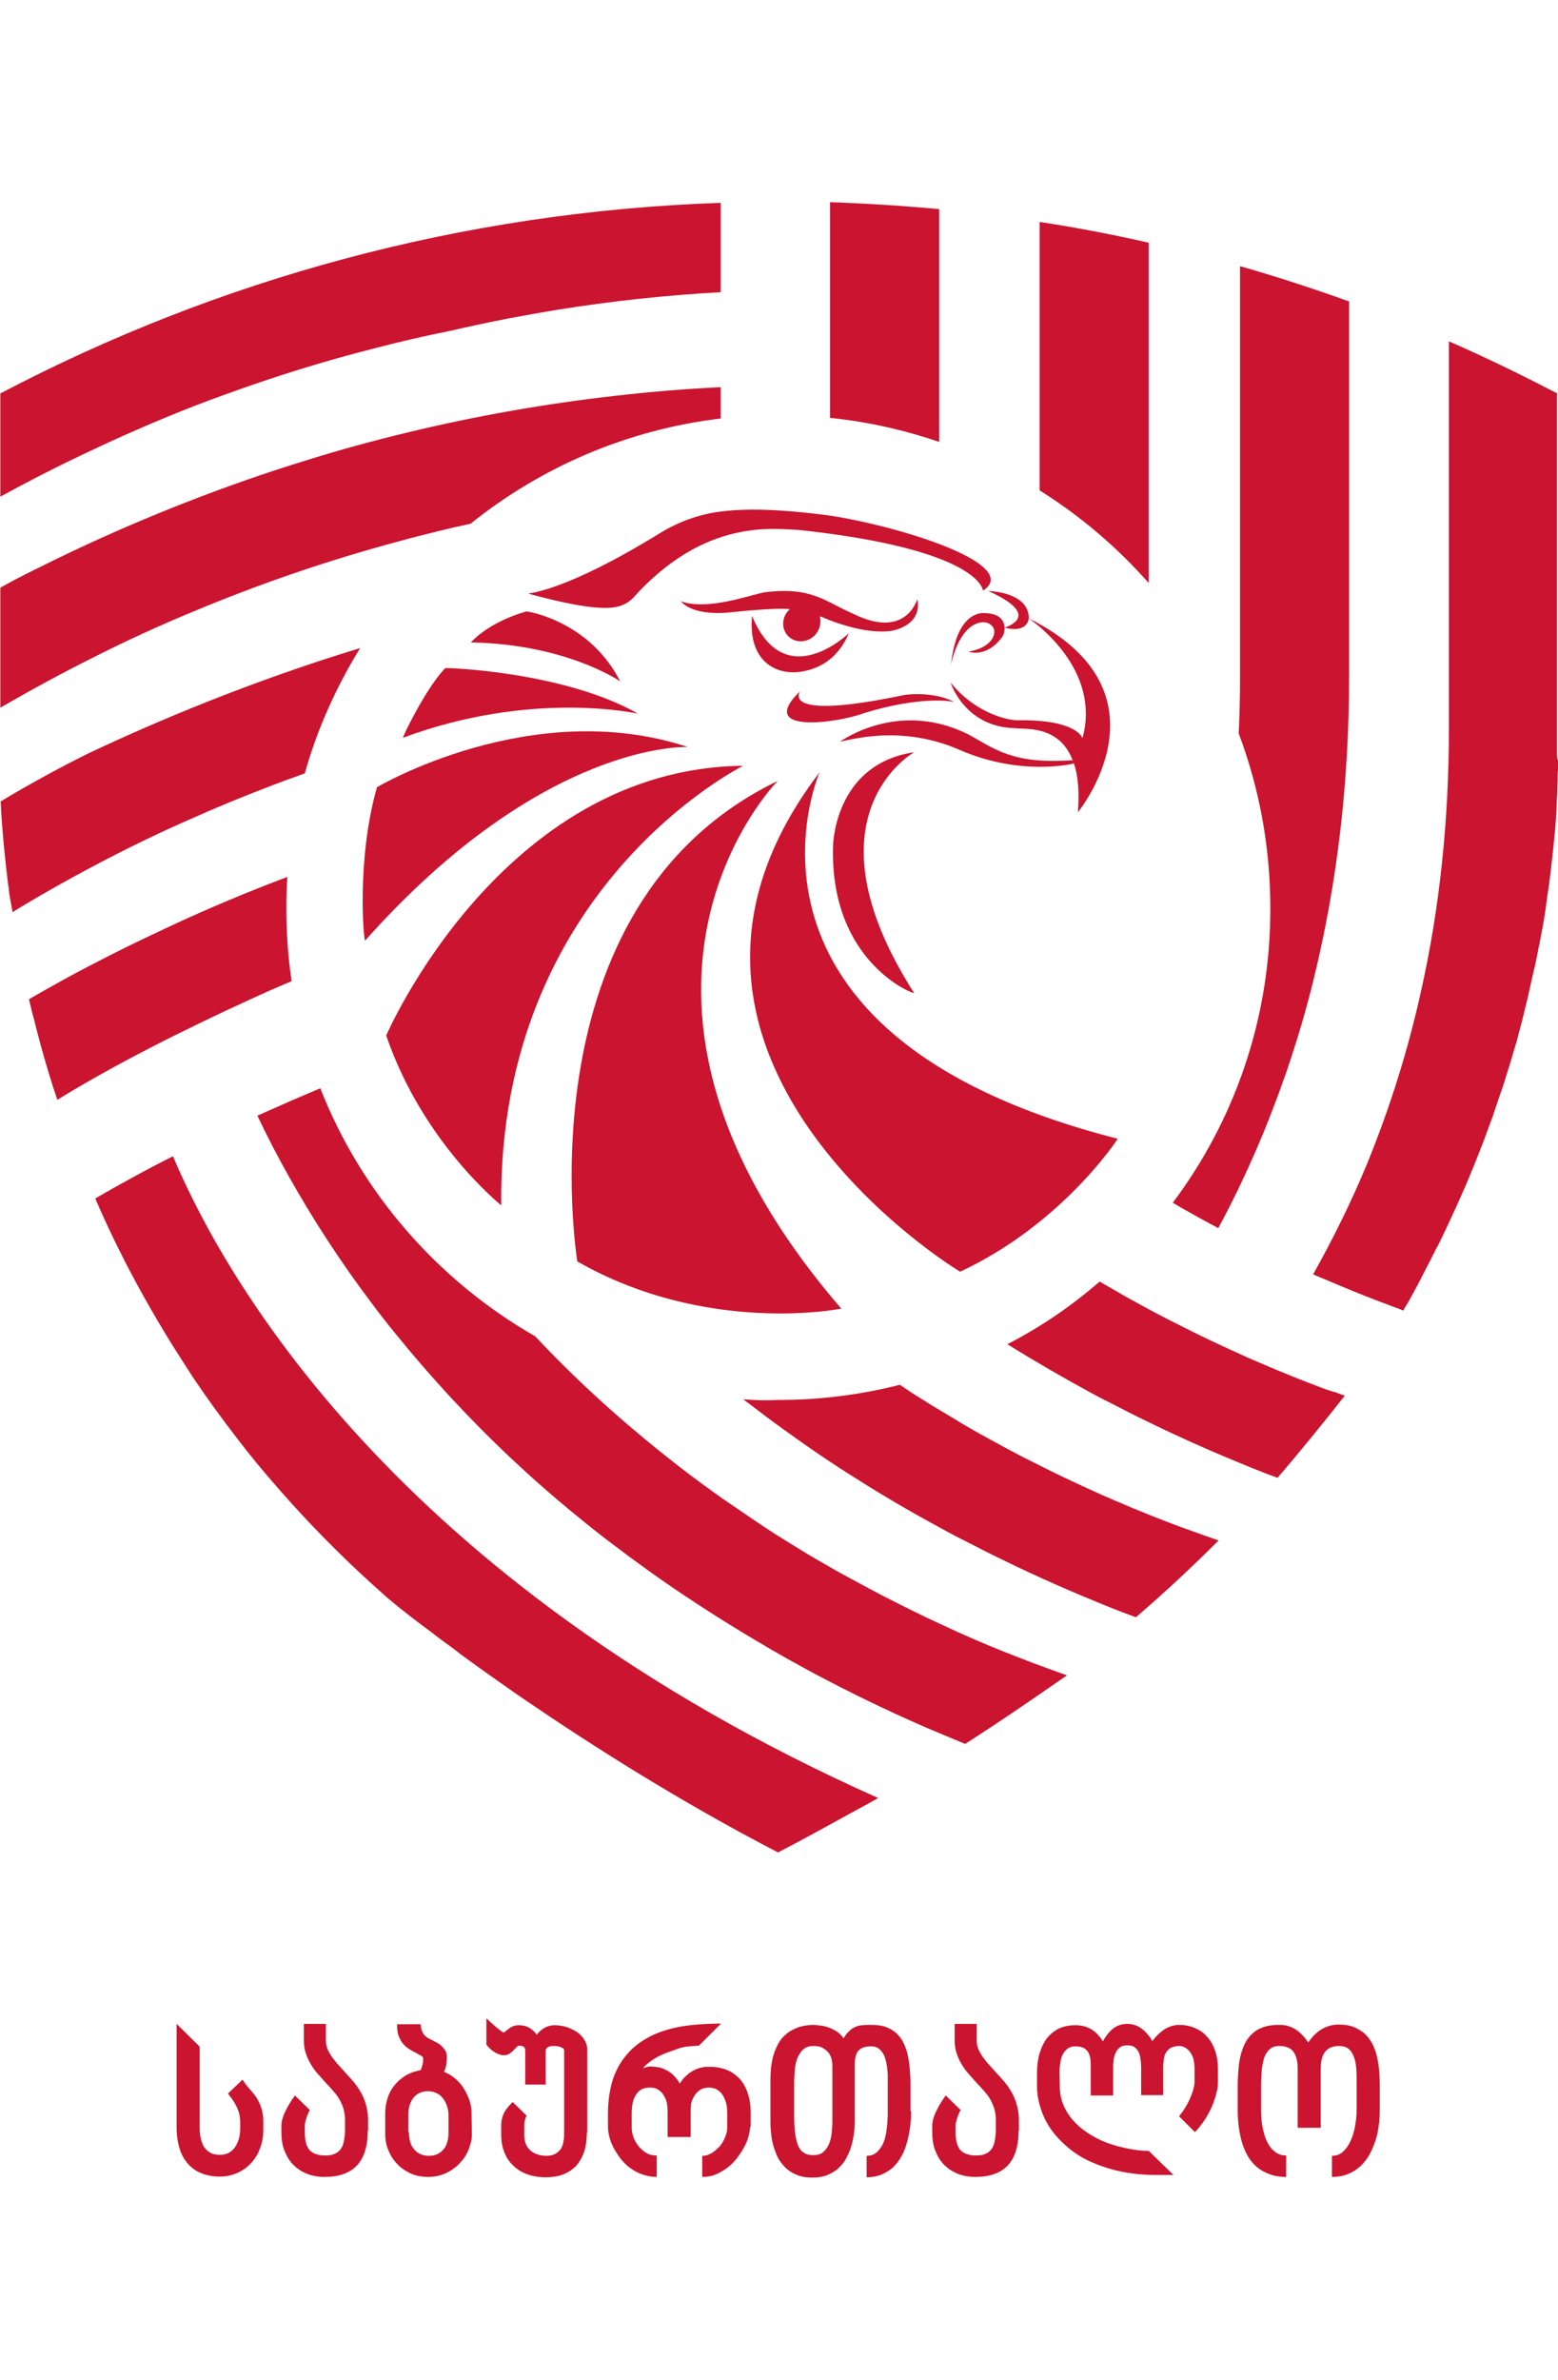 <svg height="2500" viewBox="113.5 50.6 472.8 599" width="1638" xmlns="http://www.w3.org/2000/svg"><g fill="#cb142f"><path d="m525.2 621.5c0-1.7 0-3.3-.1-4.7s-.3-2.7-.7-3.7c-.4-1.1-.9-1.9-1.6-2.5s-1.7-.9-3-.9c-3.7 0-5.5 2.3-5.5 6.8v18h-7v-18c0-2.4-.5-4.1-1.4-5.2s-2.3-1.6-4.2-1.6c-1.2 0-2.1.3-2.8.9s-1.3 1.4-1.7 2.5-.6 2.4-.8 3.8c-.1 1.5-.2 3.1-.2 4.9v7.4c0 1.7.1 3.3.4 4.9s.7 3.1 1.3 4.4 1.4 2.4 2.4 3.2 2.1 1.2 3.5 1.2v6.5c-2 0-3.7-.3-5.2-.9s-2.8-1.3-3.9-2.3-2-2.1-2.7-3.4-1.3-2.7-1.7-4.2-.7-3-.9-4.6-.3-3.1-.3-4.7v-7.5c0-1.5.1-3.1.2-4.6s.3-3 .6-4.3c.3-1.4.8-2.7 1.3-3.8.6-1.2 1.3-2.2 2.3-3.1.9-.9 2.1-1.6 3.4-2 1.3-.5 2.9-.7 4.8-.7 1.1 0 2 .1 2.9.4s1.7.7 2.4 1.2 1.4 1.1 1.9 1.7c.6.6 1.1 1.3 1.6 2 .5-.7 1-1.3 1.6-2 .6-.6 1.3-1.2 2-1.7.8-.5 1.6-.9 2.5-1.2s1.9-.5 3-.5c1.8 0 3.3.2 4.6.7s2.4 1.2 3.4 2c.9.9 1.7 1.9 2.3 3 .6 1.2 1.1 2.4 1.4 3.8.3 1.3.6 2.8.7 4.2.1 1.5.2 3 .2 4.4v8c0 1.5-.1 3-.3 4.5s-.5 3.1-1 4.6-1.1 2.9-1.8 4.2-1.7 2.5-2.7 3.5c-1.1 1-2.3 1.8-3.8 2.4-1.4.6-3.1.9-4.9.9v-6.4c1.3 0 2.4-.4 3.3-1.2s1.7-1.9 2.3-3.2 1.1-2.8 1.4-4.5.5-3.4.5-5.1zm-55.6 27.3h-5.5c-3.9 0-7.4-.4-10.7-1.1s-6.2-1.7-8.9-2.9-5-2.7-7-4.4-3.7-3.5-5.1-5.5-2.4-4.1-3.1-6.3-1.1-4.4-1.1-6.6v-4.1c0-2 .2-3.9.7-5.7s1.2-3.3 2.1-4.6c1-1.3 2.2-2.3 3.6-3.1 1.5-.7 3.2-1.1 5.3-1.1.9 0 1.7.1 2.5.3s1.5.5 2.2.9 1.3.9 1.9 1.5 1.2 1.4 1.7 2.2c.9-1.7 1.9-2.9 3.1-3.9 1.2-.9 2.6-1.4 4.3-1.4 1.6 0 3.1.5 4.3 1.4s2.4 2.2 3.3 3.8c1.2-1.6 2.5-2.8 3.9-3.7 1.4-.8 2.8-1.2 4.3-1.2 1.6 0 3.2.3 4.6.9s2.7 1.4 3.7 2.6c1.1 1.1 1.9 2.5 2.5 4.2s.9 3.6.9 5.7v4.1c0 .9-.1 1.8-.4 2.9-.2 1.1-.6 2.1-1 3.3-.4 1.1-1 2.3-1.6 3.4s-1.3 2.2-2.1 3.2-1 1.4-1.9 2.2l-4.8-4.8c1-1.2 1.8-2.4 2.5-3.7s1.2-2.5 1.6-3.7.6-2.2.6-3.2v-3.5c0-1.2-.1-2.2-.3-3.1s-.6-1.6-1-2.2-.9-1-1.5-1.4c-.6-.3-1.1-.5-1.8-.5-1 0-1.8.2-2.5.5-.6.3-1.1.8-1.5 1.4s-.6 1.2-.7 2-.2 1.6-.2 2.5v8.5h-6.7v-8.5c0-.9-.1-1.7-.2-2.5s-.3-1.5-.6-2.1-.7-1.1-1.3-1.5c-.5-.4-1.3-.5-2.2-.5-.8 0-1.5.2-2 .5-.5.4-1 .8-1.3 1.5-.3.6-.6 1.3-.7 2.1s-.2 1.6-.2 2.4v8.7h-6.8v-8.7c0-.8 0-1.6-.1-2.3s-.3-1.4-.6-2-.8-1-1.4-1.4c-.6-.3-1.5-.5-2.7-.5-.8 0-1.5.2-2.1.6s-1.1 1-1.5 1.7-.7 1.6-.8 2.6c-.2 1-.3 2-.3 3.1l.1 3.9c0 2 .3 3.9 1 5.6.7 1.8 1.7 3.4 2.9 4.8 1.3 1.5 2.8 2.8 4.5 3.9 1.8 1.2 3.7 2.2 5.8 3s4.4 1.4 6.9 1.9c2.4.4 3.3.6 5.9.6m-39.5-6.1c0 9.4-4.4 14-13.1 14-2.2 0-4.1-.4-5.7-1.1s-3-1.7-4.1-2.9-1.9-2.7-2.5-4.3-.8-3.4-.8-5.3v-1.9c0-.6.1-1.3.3-2.1.2-.7.5-1.5.9-2.3s.8-1.6 1.3-2.4 1-1.6 1.6-2.4l4.5 4.4c-.7 1.5-.5 1-.9 2.1-.4 1.2-.6 2-.6 2.6v2.1c0 1.1.1 2.1.3 3s.6 1.6 1 2.2c.5.6 1.1 1 1.9 1.3s1.7.5 2.9.5c1.1 0 2-.1 2.7-.4.8-.3 1.4-.7 1.9-1.3s.9-1.4 1.1-2.4.4-2.2.4-3.6v-3.2c0-1.2-.2-2.3-.5-3.4-.3-1-.8-2-1.3-2.9s-1.2-1.7-1.9-2.5-1.4-1.6-2.2-2.4l-2.4-2.7c-.8-.9-1.5-1.9-2.1-2.9s-1.1-2.1-1.5-3.3-.6-2.5-.6-4v-4.9h6.7v4.9c0 .9.1 1.7.4 2.5s.7 1.5 1.2 2.3c.5.7 1.1 1.4 1.7 2.2.6.7 1.3 1.4 2 2.2l2.7 3c.9 1 1.7 2.1 2.4 3.3s1.3 2.5 1.7 3.9.7 3 .7 4.7v3.4zm-32.6-5.9c0 1.5-.1 3.1-.3 4.6-.2 1.6-.5 3.1-.9 4.6s-.9 2.9-1.6 4.2-1.5 2.4-2.5 3.4-2.2 1.7-3.5 2.3c-1.4.6-2.9.9-4.7.9v-6.5c1.3 0 2.3-.4 3.1-1.1s1.5-1.7 2-2.9.8-2.6 1-4.2.3-3.2.3-4.8v-8.1-2.9c0-1-.1-1.9-.2-2.8s-.3-1.7-.5-2.5-.5-1.4-.9-2-.8-1-1.4-1.4c-.5-.3-1.2-.5-2-.5-1.2 0-2.2.2-2.8.5-.7.4-1.2.8-1.5 1.4s-.5 1.2-.6 1.9-.1 1.4-.1 2.2v16.5c0 1.4-.1 2.8-.3 4.2s-.5 2.7-.9 4-1 2.5-1.6 3.6-1.5 2-2.4 2.9c-1 .8-2.1 1.4-3.3 1.9-1.3.5-2.7.7-4.3.7-1.7 0-3.2-.2-4.5-.7s-2.4-1.1-3.4-2c-.9-.8-1.7-1.8-2.4-2.9-.6-1.1-1.1-2.4-1.5-3.7s-.7-2.7-.8-4.2c-.2-1.5-.2-2.9-.2-4.4v-11.7c0-1.3.1-2.7.2-4 .2-1.3.4-2.6.8-3.8s.9-2.4 1.5-3.4c.6-1.1 1.4-2 2.4-2.8.9-.8 2.1-1.4 3.4-1.9s2.8-.7 4.5-.8c.7 0 1.5.1 2.4.2.8.1 1.7.3 2.5.6s1.6.7 2.4 1.2 1.5 1.2 2.1 2.1c.5-.9 1.1-1.7 1.7-2.2.6-.6 1.2-1 1.9-1.3s1.4-.5 2.2-.5c.8-.1 1.7-.1 2.6-.1 1.8 0 3.3.2 4.6.7s2.4 1.2 3.2 2c.9.9 1.6 1.9 2.1 3s1 2.4 1.2 3.7c.3 1.3.5 2.7.6 4.1s.2 2.8.2 4.1v8.6zm-23.9-13.8c0-.7-.1-1.5-.3-2.2s-.5-1.4-1-1.9c-.5-.6-1.1-1-1.8-1.4s-1.6-.5-2.7-.5c-1.2 0-2.2.3-3 1s-1.3 1.6-1.8 2.6c-.4 1.1-.7 2.3-.8 3.6s-.2 2.7-.2 4.1v10c0 2 .1 3.7.3 5.2s.5 2.7.9 3.7 1 1.7 1.8 2.2c.7.5 1.7.7 2.8.7s2-.2 2.7-.7 1.3-1.2 1.8-2.1.8-2 1-3.3.3-2.8.3-4.4zm-25 18.6c0 .9-.2 1.9-.5 3s-.8 2.2-1.4 3.3-1.4 2.2-2.2 3.3c-.9 1.1-1.8 2-2.9 2.8s-2.3 1.5-3.5 2c-1.3.5-2.6.7-4 .7v-6.4c1.1 0 2-.3 3-.9.9-.6 1.7-1.3 2.4-2.1s1.2-1.8 1.6-2.8.6-1.9.6-2.8v-4.3c0-1.6-.2-2.9-.6-3.9s-.8-1.8-1.4-2.4-1.2-1-1.8-1.2-1.2-.3-1.7-.3c-.6 0-1.2.1-1.9.3-.6.2-1.2.6-1.8 1.2-.5.5-1 1.3-1.4 2.2s-.5 2-.5 3.4v7.9h-7v-7.9c0-1.3-.2-2.5-.5-3.4-.4-.9-.8-1.6-1.3-2.2-.5-.5-1.1-.9-1.7-1.2-.6-.2-1.2-.3-1.8-.3-.7 0-1.4.1-2 .3-.7.2-1.2.6-1.8 1.2-.5.6-1 1.4-1.3 2.4s-.5 2.3-.5 3.9v4.5c0 .8.2 1.7.5 2.7.4 1 .9 1.9 1.5 2.7.7.8 1.5 1.6 2.4 2.1.9.6 2 .8 3.2.8v6.5c-1.6 0-3.1-.3-4.5-.8s-2.6-1.2-3.7-2-2-1.8-2.9-2.9c-.8-1.1-1.5-2.2-2.1-3.3-.5-1.1-1-2.2-1.2-3.3-.3-1.1-.4-2.1-.4-3v-4.1c0-2.2.2-4.4.6-6.6s1-4.3 2-6.3c.9-2 2.2-3.8 3.8-5.6 1.6-1.7 3.6-3.2 6-4.5s5.3-2.3 8.7-3c3.3-.7 8.7-1.1 13.2-1.1l-6.7 6.7c-5.2.3-4.8.4-8.5 1.7-3.7 1.2-6.5 2.9-8.5 5.1l1.9-.5c.8 0 1.7.1 2.5.2.9.1 1.7.4 2.5.8s1.6.9 2.3 1.6 1.4 1.5 2 2.6c.6-1 1.3-1.9 2.1-2.5.7-.7 1.5-1.2 2.3-1.6s1.6-.7 2.4-.8c.8-.2 1.5-.2 2.2-.2 1.6 0 3.1.2 4.6.7s2.8 1.3 4 2.4 2.1 2.5 2.8 4.3 1.1 3.9 1.1 6.5v4.4zm-49.5 1.5c0 2.2-.3 4.2-.8 5.9-.6 1.7-1.4 3.1-2.4 4.3-1.1 1.1-2.4 2-3.9 2.6s-3.3.9-5.3.9c-2.1 0-4-.3-5.7-.9s-3.1-1.5-4.3-2.7c-1.2-1.1-2.1-2.5-2.7-4.1s-.9-3.3-.9-5.2v-2.7c0-1.5.3-2.8.9-4 .6-1.1 1.5-2.2 2.6-3.2l4.2 4.1-.3.7c-.3.8-.4 1.6-.4 2.4v2.7c0 .9.1 1.8.4 2.6s.7 1.5 1.3 2c.6.6 1.2 1 2.1 1.3.8.3 1.8.5 2.9.5s2-.2 2.7-.6 1.3-.9 1.7-1.5c.4-.7.7-1.4.8-2.3.2-.9.2-1.9.2-2.9v-24.7c0-.3-.3-.7-.9-.9-.6-.3-1.4-.4-2.3-.4-.8 0-1.4.1-1.8.4s-.6.6-.6.9v10.4h-6.2v-10.4c0-.5-.2-.8-.5-1.1-.3-.2-.8-.3-1.4-.3-.2 0-.4.1-.6.3s-.4.5-.7.7c-.4.5-.9.9-1.4 1.3s-1.1.6-1.9.6c-.5 0-1-.1-1.5-.3s-1-.4-1.4-.7c-.5-.3-.9-.6-1.3-1s-.8-.8-1.1-1.2v-8c.4.4 1 .9 1.5 1.4.6.5 1.1 1 1.6 1.4s1 .8 1.4 1.1.7.4.9.4c0 0 0-.1.2-.2.1-.1.3-.3.5-.4.5-.4 1-.8 1.6-1.1s1.2-.5 2-.5c1.2 0 2.3.2 3.2.7s1.7 1.2 2.4 2.2c.7-1 1.6-1.7 2.5-2.2 1-.5 2-.7 2.9-.7 1.2 0 2.3.2 3.5.5 1.2.4 2.2.9 3.2 1.5 1 .7 1.7 1.4 2.3 2.4.6.9.9 1.9.9 3.1v24.9zm-50.4-32.6c0 .7.1 1.3.3 1.8s.4.9.7 1.3c.3.3.6.6 1 .9l1.2.6c.6.3 1.1.6 1.7.9s1.1.7 1.5 1.1.8.9 1.1 1.4.4 1.2.4 1.9c0 1-.1 1.8-.2 2.4-.1.7-.3 1.3-.7 2 1.4.6 2.6 1.3 3.7 2.3s1.9 2 2.6 3.2 1.2 2.4 1.6 3.6c.4 1.3.5 2.4.5 3.6l.1 6.3c0 .9-.1 1.8-.4 2.8s-.6 2-1.1 2.9c-.5 1-1.1 1.9-1.9 2.7-.7.9-1.6 1.6-2.6 2.3s-2.1 1.2-3.3 1.6-2.5.6-3.9.6c-2.2 0-4.1-.4-5.7-1.2s-3-1.8-4.1-3.1c-1.1-1.2-1.9-2.6-2.5-4.2-.6-1.5-.8-3.1-.8-4.6v-6.2c0-1.4.2-2.8.6-4.2s1-2.7 1.9-3.9 2-2.2 3.3-3.1c1.4-.9 3-1.5 5-1.9.2-.5.3-.9.4-1.2s.2-.7.2-.9c.1-.3.1-.6.1-.8v-.9c-.1-.2-.3-.4-.7-.6s-.9-.5-1.4-.8c-.7-.3-1.3-.7-2-1.1s-1.3-.9-1.9-1.6c-.6-.6-1-1.5-1.4-2.4-.4-1-.5-2.2-.5-3.6h7.2zm-3.6 32.6c0 .9.1 1.8.3 2.7s.6 1.6 1.1 2.3 1.1 1.2 1.9 1.6 1.7.6 2.7.6c1.1 0 2.1-.2 2.8-.6.8-.4 1.4-1 1.9-1.6.5-.7.8-1.4 1-2.2s.3-1.6.3-2.3v-5.7c0-.8-.1-1.6-.4-2.5s-.6-1.6-1.1-2.3-1.1-1.3-1.9-1.7-1.7-.7-2.7-.7c-1.1 0-2 .2-2.8.6s-1.4.9-1.9 1.6-.8 1.5-1.1 2.4c-.2.9-.3 1.8-.3 2.8v5zm-12.5-.4c0 9.4-4.4 14-13.1 14-2.2 0-4.1-.4-5.7-1.1s-3-1.7-4.1-2.9-1.9-2.7-2.5-4.3-.8-3.4-.8-5.3v-1.9c0-.6.1-1.3.3-2.1.2-.7.5-1.5.9-2.3s.8-1.6 1.3-2.4 1-1.6 1.6-2.4l4.5 4.4c-.7 1.5-.5 1-.9 2.1-.4 1.2-.6 2-.6 2.6v2.1c0 1.1.1 2.1.3 3s.6 1.6 1 2.2c.5.6 1.1 1 1.9 1.3s1.7.5 2.9.5c1.1 0 2-.1 2.7-.4.8-.3 1.4-.7 1.9-1.3s.9-1.4 1.1-2.4.4-2.2.4-3.6v-3.2c0-1.2-.2-2.3-.5-3.4-.3-1-.8-2-1.3-2.9s-1.2-1.7-1.9-2.5-1.4-1.6-2.2-2.4l-2.4-2.7c-.8-.9-1.5-1.9-2.1-2.9s-1.1-2.1-1.5-3.3-.6-2.5-.6-4v-4.9h6.7v4.9c0 .9.1 1.7.4 2.5s.7 1.5 1.2 2.3c.5.7 1.1 1.4 1.7 2.2.6.7 1.3 1.4 2 2.2l2.7 3c.9 1 1.7 2.1 2.4 3.3s1.3 2.5 1.7 3.9.7 3 .7 4.7v3.4zm-38-15.5s.4.6.9 1.3 1.2 1.5 1.9 2.3c1.1 1.2 1.9 2.5 2.5 3.9s1 3.1 1 5v2.6c0 2.1-.3 4-1 5.7-.6 1.8-1.6 3.3-2.7 4.5-1.2 1.3-2.6 2.3-4.2 3s-3.4 1.1-5.3 1.1-3.7-.3-5.3-.9-3-1.5-4.1-2.7-2.1-2.7-2.7-4.6c-.6-1.8-1-4-1-6.5v-31.6l7 6.9v24.7c0 1.5.2 2.8.5 3.8s.7 1.9 1.3 2.5c.5.6 1.2 1.1 1.9 1.4s1.6.4 2.4.4c1 0 1.9-.2 2.7-.6s1.4-1 1.9-1.7.9-1.6 1.2-2.6.4-2.1.4-3.4v-1.6c0-1.3-.2-2.6-.7-3.8s-1.1-2.3-1.9-3.4c-.4-.5-.8-1-1.1-1.5m156.4-210.5c.4.3.8.7 1.3 1 3.5 2.7 7.1 5.4 10.7 8 7.6 5.5 15.2 10.7 22.8 15.4 9.1 5.8 18.1 10.9 26.8 15.6 1.7.9 3.5 1.9 5.2 2.7 3.9 2 7.7 4 11.5 5.8 11.4 5.6 22.1 10.2 31.7 14.1 3.2 1.3 6.2 2.4 9.1 3.5 9.1-7.8 17.4-15.6 25.1-23.3-1.7-.6-3.5-1.2-5.4-1.9s-3.9-1.4-5.9-2.1c-6.2-2.3-13-5-20.4-8.2-1.2-.5-2.5-1.1-3.7-1.6-3.8-1.7-7.7-3.5-11.7-5.4s-8.1-4-12.3-6.1c-1.4-.7-2.8-1.5-4.2-2.2-2.8-1.5-5.7-3.1-8.6-4.7s-5.8-3.3-8.7-5.1c-1.1-.6-2.1-1.3-3.2-1.9-1.9-1.1-3.8-2.3-5.7-3.5-2.3-1.4-4.6-2.9-6.9-4.5-11.8 3-24.1 4.6-36.8 4.6-3.6.2-7.1.1-10.7-.2zm130.3-59.6c1.8 1.1 3.6 2.1 5.4 3.1 2.8 1.6 5.6 3.1 8.4 4.6 4.3-7.9 8.2-16.1 11.8-24.4 2.5-5.7 4.7-11.5 6.9-17.4.7-2.1 1.5-4.1 2.2-6.2 3.1-9.2 5.9-18.5 8.2-28.1 7-28.7 10.6-59.1 10.6-91.1v-113.8c-10.9-3.9-21.9-7.5-33.1-10.7v124.5c0 5.8-.1 11.5-.4 17.2 6.2 16.4 9.6 34.3 9.6 52.9.1 33.5-10.9 64.5-29.6 89.4zm-258.7-34.7c-4 1.7-8.1 3.4-12.1 5.2-2.3 1-4.7 2.1-7 3.1 3 6.3 6.2 12.5 9.6 18.5 7.3 13 15.5 25.6 24.6 37.7 2.5 3.4 5.1 6.7 7.8 10 5.1 6.3 10.4 12.4 15.9 18.4 6.1 6.6 12.5 13.1 19.2 19.4 6.4 6 13 11.8 19.9 17.4 3.4 2.8 6.9 5.6 10.5 8.3 7.5 5.7 15 11.1 22.4 16 9 6 17.8 11.4 26.4 16.4 1.7 1 3.4 1.9 5.1 2.9 3.8 2.1 7.6 4.2 11.3 6.1 11.3 5.9 21.8 10.8 31.3 14.9 3.8 1.6 7.4 3.1 10.8 4.5 3-1.9 5.8-3.8 8.6-5.6 8.3-5.5 15.8-10.7 22.3-15.2-1.4-.5-2.9-1-4.5-1.6-2.4-.9-5-1.8-7.8-2.9-1.9-.7-3.8-1.5-5.9-2.3-6.1-2.4-12.9-5.3-20.1-8.7-1.2-.6-2.4-1.1-3.7-1.7-3.7-1.8-7.6-3.7-11.5-5.7-4-2-8-4.2-12.1-6.4-1.4-.8-2.8-1.5-4.2-2.3-2.8-1.6-5.6-3.2-8.5-4.9-2.8-1.7-5.7-3.5-8.6-5.3s-5.8-3.7-8.7-5.7-5.9-4-8.8-6c-4.4-3.1-8.9-6.4-13.3-9.8-14.2-11-27.3-22.6-39.2-34.8-1.5-1.6-3-3.1-4.5-4.7-29.5-16.9-52.7-43.4-65.2-75.2zm-44.7 20.6c-8.4 4.2-16.3 8.6-23.6 12.8 2.2 5.1 4.6 10.3 7.2 15.5 4.7 9.5 10.1 19.1 16.1 28.8 2 3.2 4.1 6.4 6.2 9.7 4.3 6.4 9 12.9 13.9 19.2 1.7 2.2 3.5 4.5 5.3 6.7s3.7 4.4 5.6 6.6c3.8 4.4 7.8 8.8 11.9 13.1 2.1 2.2 4.2 4.3 6.4 6.5 4.3 4.3 8.9 8.6 13.6 12.8 1.4 1.3 2.9 2.6 4.4 3.8.8.7 1.8 1.5 3 2.4 2.2 1.8 5.1 4 8.5 6.5 1.7 1.3 3.5 2.7 5.5 4.1 1 .7 2 1.5 3 2.3 3.1 2.3 6.6 4.8 10.3 7.4 3 2.1 6.2 4.4 9.6 6.7 20.1 13.7 46.8 30.7 76.5 46.1l.2.1c6.4-3.3 12.6-6.7 18.6-10 3.2-1.8 8.7-4.7 11.8-6.5-147.3-65.6-199.1-159.1-214-194.6zm296.1-173.8v-103.2c-10.9-2.5-21.9-4.6-33.1-6.3v81.4c12.3 7.7 23.5 17.2 33.1 28.1zm53.8 244.5c-6.2-2.3-13-5-20.4-8.2-1.2-.5-2.5-1.1-3.7-1.6-3.8-1.7-7.7-3.5-11.7-5.4s-8.1-4-12.3-6.1c-1.4-.7-2.8-1.5-4.2-2.2-2.8-1.5-5.7-3.1-8.6-4.7l-7.8-4.5c-8.5 7.4-17.9 13.8-28 19 8.7 5.4 17.2 10.3 25.5 14.8 1.7.9 3.5 1.9 5.2 2.7 3.9 2 7.7 4 11.5 5.8 11.4 5.6 22.1 10.2 31.7 14.1 2.8 1.1 5.5 2.2 8.1 3.1 6.2-7.2 14.6-17.5 20.4-24.9-.9-.3-1.8-.6-2.7-1-1-.2-2-.6-3-.9zm70.1-192.8v-.2-109.1l-.5-.2c-10.6-5.5-21.3-10.7-32.3-15.5v117.2c0 28-2.8 54.7-8.5 80-4 18.1-9.5 35.4-16.3 52.1-4.8 11.6-10.3 22.7-16.4 33.6 1.1.5 2.2 1 3.3 1.4 7.4 3.2 14.2 5.9 20.4 8.2 1 .4 2 .7 2.9 1.1.2.1.5.2.7.3.1-.1.1-.2.2-.3.4-.7.8-1.4 1.2-2 1.3-2.3 2.5-4.5 3.7-6.8l.3-.6.6-1.2c1.2-2.3 2.4-4.6 3.6-7 .2-.4.4-.9.7-1.3 1.1-2.1 2.1-4.3 3.1-6.4.2-.5.5-1 .7-1.5 1.1-2.3 2.1-4.6 3.1-6.8.3-.6.5-1.2.8-1.8 1-2.2 1.9-4.4 2.8-6.6.3-.6.5-1.2.8-1.9.9-2.2 1.7-4.4 2.6-6.6.2-.5.4-1.1.6-1.6.8-2.2 1.6-4.4 2.4-6.5.1-.4.3-.8.4-1.2.7-2.1 1.4-4.2 2.1-6.2.2-.5.3-.9.5-1.4.7-2.1 1.3-4.3 2-6.4.2-.5.3-1.1.5-1.6.6-2.1 1.2-4.1 1.8-6.1.1-.5.3-1 .4-1.6.6-2 1.1-4.1 1.6-6.1.1-.4.2-.8.3-1.3.5-2 1-3.9 1.4-5.8.1-.3.1-.6.2-.9.4-2 .9-3.9 1.3-5.8l.3-1.2c.4-1.9.8-3.7 1.1-5.5.1-.4.2-.9.3-1.3.3-1.8.7-3.6 1-5.3.1-.4.1-.8.2-1.2.3-1.8.6-3.5.8-5.2 0-.3.1-.6.1-.8.2-1.7.5-3.3.7-4.9 0-.2.1-.4.1-.6.2-1.7.4-3.3.6-4.9 0-.3.1-.6.1-.9.2-1.5.3-3 .5-4.4 0-.3.1-.7.1-1 .1-1.4.3-2.8.4-4.1 0-.3.1-.5.1-.8.1-1.4.2-2.7.3-4v-.4c.1-1.2.2-2.5.2-3.6v-.4c.1-1.2.1-2.3.2-3.4v-.6c0-1 .1-2 .1-2.9v-.6c0-.9 0-1.8.1-2.6v-.4-2.4c-.3-1-.3-1.6-.3-2.2zm-385.3 37.4c-12.5 4.7-24 9.6-34.2 14.3-6.4 3-12.8 6-18.9 9.1-5.1 2.6-10 5.1-14.7 7.7-4.3 2.4-7.9 4.4-10.6 6 .2.7.3 1.4.5 2.1.3 1.3.6 2.6 1 3.9 1.3 5.3 2.8 10.8 4.5 16.4.4 1.4.9 2.8 1.3 4.2.4 1.3.9 2.6 1.3 3.9 16.8-10.4 38.4-21.3 59.5-30.9 3.9-1.8 7.8-3.5 11.6-5.1-1.1-7.3-1.6-14.7-1.6-22.2 0-3.2.1-6.3.3-9.4zm-60.5-37.4c-8.9 4.4-17.8 9.3-26.5 14.5.1 2.1.2 4.2.4 6.6.2 2.5.4 5.2.7 8.1.4 3.8.8 7.9 1.4 12.2.1 1.1.3 2.2.5 3.3.1.4.4 2.2.6 3.4 1-.6 1.9-1.2 2.9-1.8 7.2-4.3 14.5-8.4 21.9-12.3 9.8-5.2 19.7-10 29.8-14.4 7.4-3.3 14.9-6.4 22.5-9.3 3.8-1.5 7.7-2.9 11.6-4.3 3.8-13.6 9.6-26.3 16.8-38-33.5 10.2-62.3 22.4-82.6 32zm258.3-165.1c-10.9-1-22-1.7-33.1-2.1v65.4c11.5 1.2 22.6 3.7 33.1 7.3zm-284.9 71.2v16c8-4.4 16.2-8.6 24.4-12.5 5.7-2.7 11.5-5.4 17.3-7.9 2.9-1.3 5.8-2.5 8.7-3.7 5.8-2.4 11.7-4.7 17.6-6.8 15.1-5.5 30.5-10.3 46-14.2 6.2-1.6 12.5-3.1 18.7-4.4l3-.6c6.2-1.4 12.5-2.8 18.8-4 4.9-.9 9.8-1.8 14.7-2.6 16.3-2.6 32.8-4.4 49.4-5.3v-27.1c-78.7 2.7-152.9 23.3-218.6 57.8v15.3c-.1 0 0 0 0 0zm218.6-17.2c-10.7.5-21.3 1.4-31.9 2.6-21.2 2.4-42.3 6.1-63 11.1-10.4 2.5-20.7 5.3-30.9 8.5-12.1 3.7-24.1 7.9-35.9 12.5s-23.5 9.6-35.1 15.1c-3.8 1.8-7.7 3.7-11.5 5.6-3.5 1.7-6.9 3.5-10.3 5.4v36.4c9.3-5.4 18.7-10.5 28.3-15.3 9.9-5 19.9-9.6 30.1-13.8 20.3-8.5 41.1-15.6 62.3-21.3 4-1.1 8-2.1 12-3.1 3.3-.8 6.7-1.6 10-2.3 21.3-17.1 47.4-28.5 75.9-31.9zm71 95.6-.1-.1zm22.5-25.5c-.1 0-.2-.1-.2-.1.1 0 .1 0 .2.1z"/><path d="m425.5 176.7c.1 0 .1.1.2.1-.1-.1-.2-.1-.2-.1zm13.9 44.1c-.1-.3-.2-.7-.4-1h.4c.2.5 0 1 0 1z"/><path d="m439.4 220.8c-.1-.3-.2-.7-.4-1h.4c.2.5 0 1 0 1zm-190.8-28.9c0-.2 36 1 58.5 13.8-.5-.1-32.3-7.2-71.3 7.3-.3 0 6.9-15 12.8-21.1zm93.1-15.9c9.9 24.2 29.4 5.3 29.4 5.3-4 9.5-11.5 11.4-15.6 11.8-2.1.2-4.2-.1-6.1-.8-9.6-3.8-7.6-15.8-7.7-16.3zm-76.1 178.8c0-.1-23.7-18.8-34.9-51.5 0 0 34.9-81 108.3-81.8 0 .1-74.4 36.7-73.4 133.3zm8.2-185.5c.2-.2 11-.5 39.9-18.3 5.7-3.5 12-5.8 18.6-6.6 7.1-.9 17.2-.9 33.5 1.3 23.1 3.7 57.7 15.1 46 22.7 0 0-.5-12.4-55.7-18.4-8-.3-28.6-3.6-50.3 20.4-.7.8-1.6 1.5-2.6 2-2.9 1.5-8.1 2.7-29.4-3.1zm117.1 121.1c-.2.4-25.6-9.4-24.6-44.5v-.2c.1-2.5 1.6-24.9 24.6-28.3 0 0-34.4 19.2 0 73z"/><path d="m363 176.4-.7-.2c.5 1.9 0 4.1-1.5 5.7-2.2 2.3-5.8 2.5-8 .4s-2.2-5.7.1-8l.3-.3c-5.1-.5-17 .9-19.4 1.1-10.6.7-13.4-3.2-13.7-3.5 8 3 21.3-2 25.4-2.7 14.4-1.8 18.3 2.8 26.9 6.5 16.2 8 19.4-4.5 19.5-4.4 1.5 7.9-7.2 9.7-9 9.7-8.5.8-19.6-4.1-19.9-4.3zm62.7.4c44.9 22.4 14.8 58.9 14.9 58.8.5-6.5 0-11.3-1.2-14.8s.2-.5 0-1h-.4c-4.1-10.7-14.4-9.3-17.6-9.7-15.1-.4-19.4-13.6-19.4-13.8 7.7 9.5 17.6 11.4 20.1 11.4 18.1-.3 19.7 5.2 19.9 5.4 5.7-20.7-14.3-34.9-16.3-36.3zm-56.9 209.3c-.3.1-40.9 8.1-80.1-14.3 0 0-17.8-107.7 60.8-145.7-.5.5-63.1 64.5 19.3 160zm-67.1-190.2s-16.3-11.3-45.3-11.8c0 0 5-6 16.8-9.4 1.6.1 19.5 3.5 28.5 21.2z"/><path d="m414.8 179.4c-.8-1.1-2.2-1.6-3.5-1.4-7 1-9.2 12.8-9.2 12.8 1.6-14.9 8.2-15.6 9.7-15.6 6.1-.1 6.8 3.3 6.5 5.5-.1.8-.5 1.6-1 2.2-4.8 6-9.9 4-9.9 4 7.4-1.3 8.7-5.7 7.4-7.5zm24.2 40.4c.1.3.2.6.4 1-.3.1-16.2 4-34.9-4.2-8.7-3.8-18.4-5.1-27.8-3.9-2.5.3-5.3.8-8.3 1.5.5-.3 17.8-12.9 39.2-2.1 7.9 4.4 13.4 9 31.4 7.7zm13.7 114.8c-.2.3-16.8 25.8-47.8 40.3-.4 0-108.1-65.7-42.7-151.4-.4.9-33.9 79.4 90.5 111.1z"/><path d="m413.4 168.5c.1 0 11.8.2 12.3 7.8v.5c-.1 0-.1-.1-.2-.1 0 0 .1 0 .2.1-.2 1.6-1.6 4.3-7.4 2.8 0 0 12.3-3.4-4.9-11.1zm-57.1 30.4c-.2.3-6 9 31.3 1.2 1.7-.4 9.9-1 15.5 2.1-1.2-.4-10.6-1.8-27.3 3.3-8.2 3.1-33.1 6.5-19.5-6.6zm-132 75.6c-.4.4-2.7-24.5 3.6-46.5 0 0 46.9-27.8 94.3-12.2 0 0-43.7-2.1-97.9 58.7z"/></g></svg>